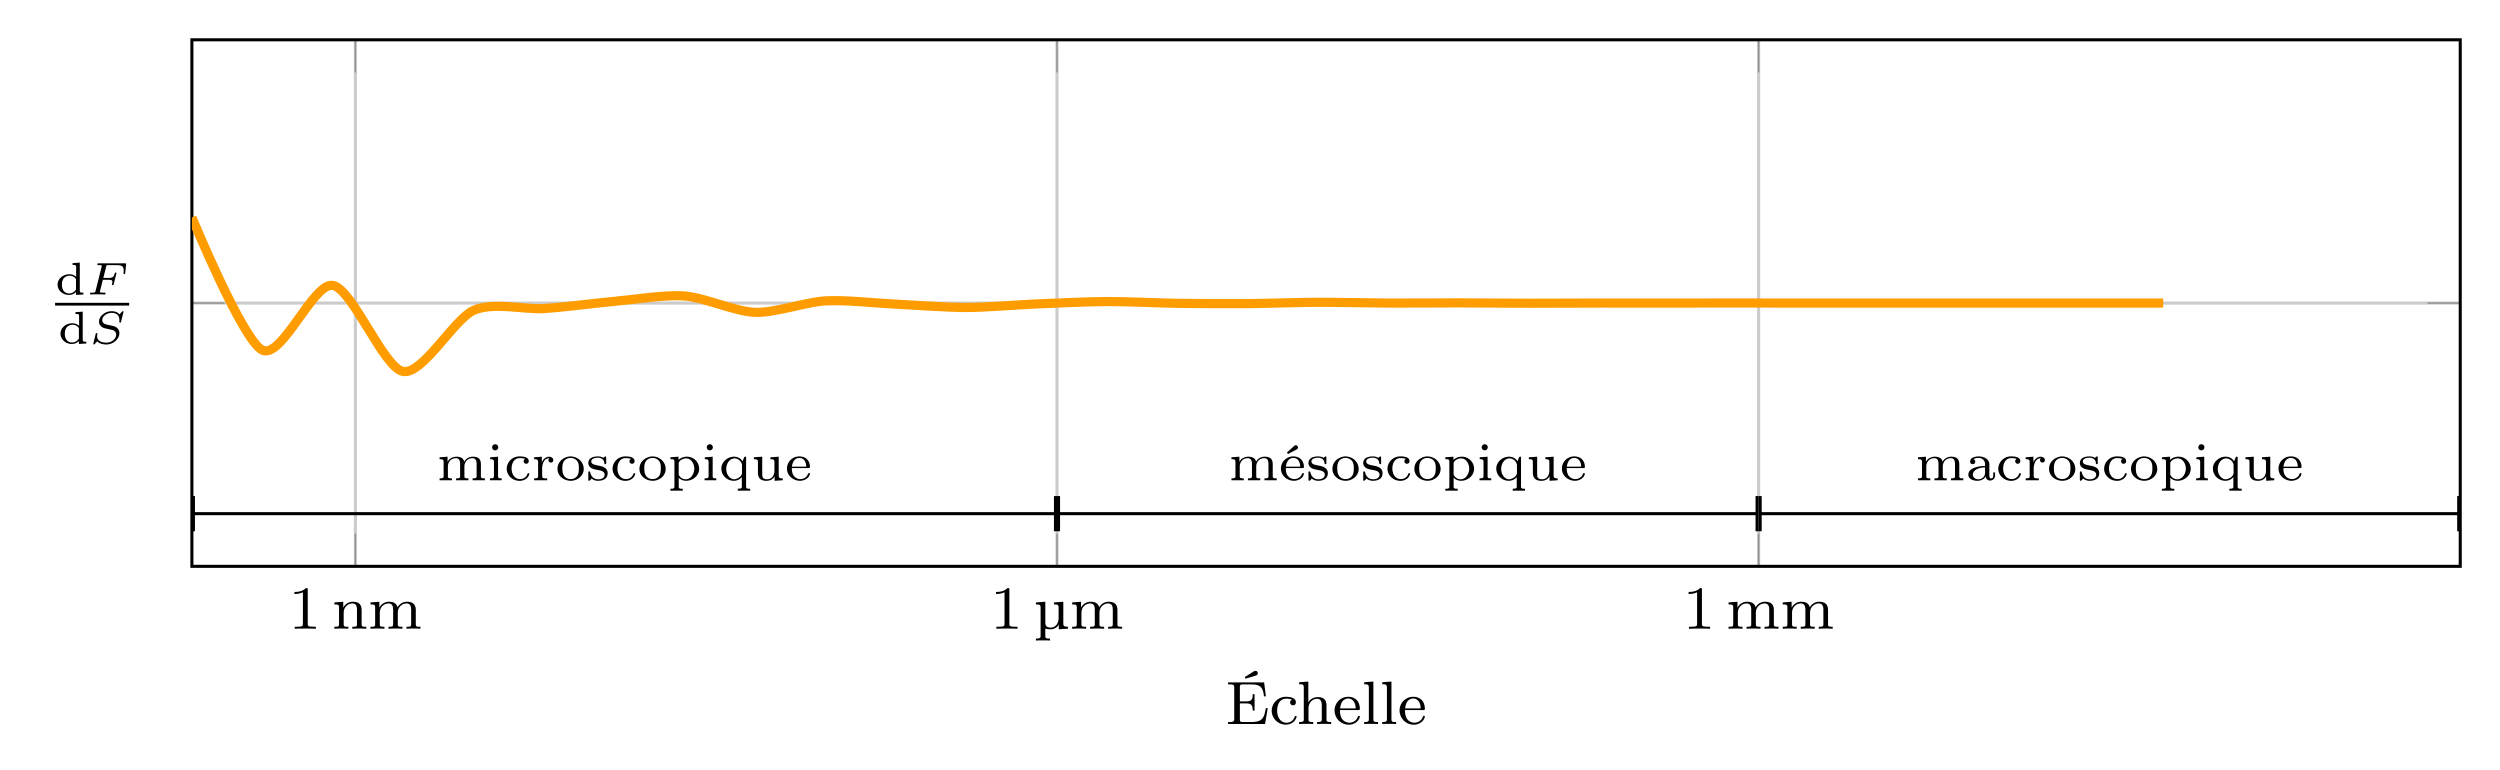 <svg xmlns="http://www.w3.org/2000/svg" xmlns:xlink="http://www.w3.org/1999/xlink" width="433.988" height="133.671" viewBox="0 0 325.491 100.253"><path stroke-width=".399" stroke-miterlimit="10" fill="none" stroke="#cbcbcb" d="M46.269 73.734V5.179m91.348 68.555V5.179m91.349 68.555V5.179M24.984 39.457h295.33"/><path stroke-width=".199" stroke-miterlimit="10" fill="none" stroke="#929292" d="M46.269 73.734v-4.252m91.348 4.252v-4.252m91.349 4.252v-4.252M46.269 5.179v4.252m91.348-4.252v4.252m91.349-4.252v4.252M24.984 39.457h4.25m291.08 0h-4.25"/><path stroke-width=".399" stroke-miterlimit="10" fill="none" stroke="#000" d="M24.984 73.734V5.179h295.33v68.555H24.984z"/><symbol id="a"><path d="M.218.637c0 .027-.002.028-.029.028C.148.625.095.601 0 .601V.568c.027 0 .081 0 .139.027V.082C.139.045.136.033.041.033H.006V0c.041.003.127.003.172.003C.223.003.31.003.351 0v.033H.316C.221.033.218.045.218.082v.555z"/></symbol><symbol id="b"><path d="M.445.303c0 .084-.038.138-.143.138A.173.173 0 0 1 .146.345H.145v.096L0 .43V.397C.068.397.076.39.076.341V.078C.076.033.064.033 0 .033V0c.043.003.087.003.114.003.029 0 .071 0 .114-.003v.033c-.064 0-.076 0-.076.045v.181c0 .105.08.154.141.154C.354.413.369.37.369.307V.078C.369.033.357.033.293.033V0C.336.003.38.003.407.003.436.003.478.003.521 0v.033c-.064 0-.076 0-.076.045v.225z"/></symbol><symbol id="c"><path d="M.74.303C.74.384.705.441.596.441A.173.173 0 0 1 .442.349C.424.421.367.441.302.441A.172.172 0 0 1 .146.345H.145v.096L0 .43V.397C.068.397.076.39.076.341V.078C.076.033.064.033 0 .033V0c.043.003.087.003.114.003.029 0 .071 0 .114-.003v.033c-.064 0-.076 0-.076.045v.181c0 .105.079.154.142.154C.359.413.37.362.37.307V.078C.37.033.358.033.294.033V0c.043.003.087.003.114.003.029 0 .071 0 .114-.003v.033c-.064 0-.076 0-.076.045v.181c0 .105.079.154.142.154.065 0 .076-.051.076-.106V.078C.664.033.652.033.588.033V0c.043.003.087.003.114.003.029 0 .071 0 .114-.003v.033C.752.033.74.033.74.078v.225z"/></symbol><use xlink:href="#a" transform="matrix(7.97 0 0 -7.97 38.33 81.86)"/><use xlink:href="#b" transform="matrix(7.97 0 0 -7.97 43.535 81.86)"/><use xlink:href="#c" transform="matrix(7.97 0 0 -7.97 48.237 81.86)"/><use xlink:href="#a" transform="matrix(7.97 0 0 -7.97 129.678 81.86)"/><symbol id="d"><path d="M0 .623V.59h.018C.049.59.076.586.076.542V.074C.076.034.048.033 0 .033V0l.061.003h.105L.229 0v.033H.206C.178.033.153.036.153.071v.125A.258.258 0 0 1 .24.184c.054 0 .114.031.132.081L.373.184l.15.01v.033H.504C.475.227.447.231.447.275v.359L.294.623V.59h.012C.34.59.37.588.37.54V.369C.37.289.327.212.241.212.206.212.16.221.155.272.153.29.153.308.153.326v.308L0 .623z"/></symbol><use xlink:href="#d" transform="matrix(7.97 0 0 -7.97 134.877 83.398)"/><use xlink:href="#c" transform="matrix(7.97 0 0 -7.97 139.589 81.86)"/><use xlink:href="#a" transform="matrix(7.97 0 0 -7.97 219.848 81.86)"/><use xlink:href="#c" transform="matrix(7.97 0 0 -7.97 225.053 81.86)"/><use xlink:href="#c" transform="matrix(7.97 0 0 -7.97 232.106 81.86)"/><clipPath id="e"><path transform="matrix(1 0 0 -1 15.819 73.734)" d="M9.165 0h295.33v68.555H9.165z"/></clipPath><g clip-path="url(#e)"><path stroke-width="1.196" stroke-miterlimit="10" fill="none" stroke="#ff9d00" d="M24.984 28.309s6.624 16.045 9.167 17.272c2.544 1.228 6.623-8.812 9.167-8.426 2.543.386 6.622 10.756 9.165 11.208 2.543.453 6.622-6.81 9.166-7.947 2.544-1.136 6.623-.077 9.166-.241 2.544-.164 6.624-.711 9.167-.939 2.544-.227 6.623-.9 9.167-.7 2.543.198 6.622 2.044 9.166 2.132 2.543.088 6.623-1.349 9.166-1.497 2.544-.148 6.623.31 9.166.43 2.544.12 6.623.437 9.166.433 2.544-.004 6.623-.357 9.166-.464 2.544-.108 6.623-.3 9.167-.31 2.544-.01 6.623.195 9.166.232 2.544.037 6.623.054 9.166.035 2.544-.02 6.623-.163 9.167-.172 2.543-.01 6.622.095 9.166.106 2.543.01 6.623-.03 9.166-.028 2.544.003 6.622.046 9.166.049 2.543.003 6.622-.023 9.166-.027 2.544-.003 6.623.004 9.166.003 2.544 0 6.623-.008 9.167-.008 2.543.001 6.622.01 9.165.012 2.544.001 6.623-.003 9.167-.004l9.166-.001h9.167l9.166.002c2.544 0 9.166-.004 9.166-.004"/><path stroke-width=".399" stroke-miterlimit="10" fill="none" stroke="#000" d="M25.283 66.879h112.035M25.183 69.17v-4.583M137.418 64.587v4.583"/><symbol id="f"><path d="M0 .429V.393h.014C.045.393.075.39.075.343V.077C.075.037.051.036 0 .036V0h.23v.036H.209C.18.036.155.039.155.072v.186c0 .07.046.154.152.154.058 0 .076-.047.076-.108V.073C.383.038.354.036.322.036H.308V0h.23v.036H.517C.488.036.463.039.463.072v.186c0 .07.046.154.152.154.058 0 .076-.047.076-.108V.073C.691.038.662.036.63.036H.616V0h.23v.036H.824C.797.036.771.039.771.073v.212C.771.352.764.44.62.44A.182.182 0 0 1 .479.376C.471.367.466.356.458.347.449.418.374.44.317.44.253.44.172.407.149.341L.148.44.097.436 0 .429z"/></symbol><symbol id="g"><path d="M.004.429V.393h.004c.035 0 .067-.001.067-.05V.077C.075.037.051.036 0 .036V0h.219v.036H.198C.174.036.151.039.151.07v.37L.114.437.004.429m.085.243C.06.669.04.642.04.615c0-.03.024-.057.057-.057s.058.027.058.058c0 .03-.024.057-.057.057L.089.672z"/></symbol><symbol id="h"><path d="M.343.41C.327.4.316.387.316.367.316.343.333.32.36.319c.035 0 .051.022.051.049C.411.456.28.456.24.456A.235.235 0 0 1 0 .227V.215C.007.094.115 0 .241 0c.073 0 .146.036.174.106.002.007.008.016.008.024 0 .009-.008.013-.017.013-.019 0-.021-.024-.03-.04A.141.141 0 0 0 .25.033C.146.033.091.127.091.231c0 .083.037.185.14.193h.011C.276.424.312.422.343.41z"/></symbol><symbol id="i"><path d="M0 .429V.393h.014C.045.393.075.39.075.343V.077C.075.037.051.036 0 .036V0h.245v.036L.211.035c-.033 0-.06.005-.06.041v.078L.15.212c0 .079.026.2.135.2V.411C.273.404.268.39.268.376.268.348.289.33.314.33c.027 0 .045.022.045.044C.359.417.319.44.28.44.216.44.158.385.145.33L.144.44.094.436 0 .429z"/></symbol><symbol id="j"><path d="M.229.455C.114.443 0 .361 0 .222V.213C.007.079.13 0 .248 0 .361 0 .483.08.49.213v.005C.49.357.374.455.24.455H.229M.091.205.09.229c0 .055.005.12.053.162a.154.154 0 0 0 .1.036.156.156 0 0 0 .12-.053C.394.338.399.286.399.243.399.187.398.123.358.079A.15.15 0 0 0 .245.032c-.077 0-.136.049-.15.132L.091.205z"/></symbol><symbol id="k"><path d="M.061.043A.18.18 0 0 1 .182 0c.076 0 .179.027.179.14v.011C.347.332.056.247.056.361c0 .058.081.07.123.07.061 0 .114-.03.121-.1V.326C.3.319.302.31.316.31s.019.01.019.023L.334.35v.084c0 .011-.001.021-.015.021C.312.455.303.447.297.441L.29.435C.288.433.284.43.281.43.275.43.268.436.263.439a.21.21 0 0 1-.082.016C.109.455 0 .437 0 .327V.32C.031.153.289.249.305.119.305.049.241.028.184.028.102.028.053.082.037.153.033.163.036.175.017.175.001.175 0 .165 0 .156V.019C0 .009.003 0 .013 0 .03 0 .055.034.061.043z"/></symbol><symbol id="l"><path d="M0 .623V.587h.022C.05.587.075.583.075.545v-.47C.075.04.05.036.024.036H0V0h.23v.036H.206C.178.036.155.039.155.074v.167A.193.193 0 0 1 .293.184c.124 0 .244.094.244.226a.228.228 0 0 1-.23.224.227.227 0 0 1-.156-.06v.06L0 .623M.445.394C.437.308.383.212.284.212a.14.14 0 0 0-.113.059C.162.281.155.292.155.306v.16L.154.503c0 .055.075.099.139.099.103 0 .153-.109.153-.193L.445.394z"/></symbol><symbol id="m"><path d="M.382.252V.074C.382.046.375.036.307.036V0h.23v.036H.515C.487.036.462.04.462.076v.558L.433.632.427.624.394.547C.366.604.3.634.239.634.117.634.006.54 0 .42V.411C0 .288.104.184.233.184c.058 0 .111.024.149.068M.091.394v.01c0 .085.05.198.161.198h.006A.146.146 0 0 0 .386.48V.334C.386.249.272.212.239.212H.232C.169.218.122.273.103.33.096.351.094.372.091.394z"/></symbol><symbol id="n"><path d="M0 .44V.404h.009C.035.404.073.402.073.373.075.361.075.349.075.337V.15C.075.035.144 0 .238 0c.056 0 .12.025.148.087L.387.001l.151.01v.036H.524C.494.047.463.05.463.095v.356L.308.44V.404c.042 0 .075 0 .075-.05V.187C.383.106.338.029.247.029c-.035 0-.081.007-.09.059C.155.105.155.123.155.14v.311L0 .44z"/></symbol><symbol id="o"><path d="M.091.238h.316c.017 0 .022.006.022.021C.429.367.36.455.234.455A.228.228 0 0 1 0 .228C0 .092.121 0 .244 0c.073 0 .162.041.182.119a.036.036 0 0 1 .002.01v.003C.427.14.42.144.412.144.392.144.388.109.375.093A.157.157 0 0 0 .249.032H.246a.156.156 0 0 0-.108.049C.098.123.091.182.091.238m.001.026C.103.34.136.426.233.426A.116.116 0 0 0 .326.381.2.2 0 0 0 .359.264H.092z"/></symbol><use xlink:href="#f" transform="matrix(6.974 0 0 -6.974 57.235 62.528)"/><use xlink:href="#g" transform="matrix(6.974 0 0 -6.974 63.79 62.528)"/><use xlink:href="#h" transform="matrix(6.974 0 0 -6.974 65.973 62.605)"/><use xlink:href="#i" transform="matrix(6.974 0 0 -6.974 69.536 62.528)"/><use xlink:href="#j" transform="matrix(6.974 0 0 -6.974 72.584 62.598)"/><use xlink:href="#k" transform="matrix(6.974 0 0 -6.974 76.594 62.598)"/><use xlink:href="#h" transform="matrix(6.974 0 0 -6.974 79.753 62.605)"/><use xlink:href="#j" transform="matrix(6.974 0 0 -6.974 83.254 62.598)"/><use xlink:href="#l" transform="matrix(6.974 0 0 -6.974 87.285 63.88)"/><use xlink:href="#g" transform="matrix(6.974 0 0 -6.974 91.734 62.528)"/><use xlink:href="#m" transform="matrix(6.974 0 0 -6.974 93.917 63.88)"/><use xlink:href="#n" transform="matrix(6.974 0 0 -6.974 98.157 62.605)"/><use xlink:href="#o" transform="matrix(6.974 0 0 -6.974 102.46 62.598)"/><path stroke-width=".399" stroke-miterlimit="10" fill="none" stroke="#000" d="M137.916 66.879h90.75M137.816 69.17v-4.583M228.766 64.587v4.583"/><symbol id="p"><path d="M.091.238h.316c.017 0 .022.006.022.021C.429.367.36.455.234.455A.228.228 0 0 1 0 .228C0 .092.121 0 .244 0c.073 0 .162.041.182.119a.036.036 0 0 1 .002.01v.003C.427.14.42.144.412.144.392.144.388.109.375.093A.157.157 0 0 0 .249.032H.246a.156.156 0 0 0-.108.049C.098.123.091.182.091.238m.001.026C.103.34.136.426.233.426A.116.116 0 0 0 .326.381.2.2 0 0 0 .359.264H.092m.02.263.02-.028.138.074c.02.011.048.02.048.049a.044.044 0 0 1-.042.042C.261.664.248.652.237.641L.205.612C.174.584.142.556.112.527z"/></symbol><use xlink:href="#f" transform="matrix(6.974 0 0 -6.974 160.33 62.527)"/><use xlink:href="#p" transform="matrix(6.974 0 0 -6.974 166.774 62.597)"/><use xlink:href="#k" transform="matrix(6.974 0 0 -6.974 170.359 62.597)"/><use xlink:href="#j" transform="matrix(6.974 0 0 -6.974 173.476 62.597)"/><use xlink:href="#k" transform="matrix(6.974 0 0 -6.974 177.486 62.597)"/><use xlink:href="#h" transform="matrix(6.974 0 0 -6.974 180.645 62.604)"/><use xlink:href="#j" transform="matrix(6.974 0 0 -6.974 184.146 62.597)"/><use xlink:href="#l" transform="matrix(6.974 0 0 -6.974 188.177 63.88)"/><use xlink:href="#g" transform="matrix(6.974 0 0 -6.974 192.626 62.527)"/><use xlink:href="#m" transform="matrix(6.974 0 0 -6.974 194.81 63.88)"/><use xlink:href="#n" transform="matrix(6.974 0 0 -6.974 199.05 62.604)"/><use xlink:href="#o" transform="matrix(6.974 0 0 -6.974 203.352 62.597)"/><path stroke-width=".399" stroke-miterlimit="10" fill="none" stroke="#000" d="M229.265 66.879h90.75M229.165 69.17v-4.583M320.115 64.587v4.583"/><symbol id="q"><path d="M.095.403a.178.178 0 0 0 .096.024.119.119 0 0 0 .108-.061.141.141 0 0 0 .013-.07v-.02C.191.276 0 .242 0 .111 0 .044.073 0 .171 0c.057 0 .128.026.151.084h.001C.329.041.354.005.403.005c.054 0 .096.038.096.091v.059H.465v-.05C.465.079.46.044.429.044.396.044.392.08.392.104v.162l.001.037C.393.41.285.455.194.455.133.455.034.437.034.359.034.332.051.31.082.31.11.31.129.33.129.358c0 .021-.012.037-.034.045M.312.25V.153A.122.122 0 0 0 .185.028C.14.028.084.058.084.111c0 .106.145.139.228.139z"/></symbol><use xlink:href="#f" transform="matrix(6.974 0 0 -6.974 249.715 62.527)"/><use xlink:href="#q" transform="matrix(6.974 0 0 -6.974 256.27 62.597)"/><use xlink:href="#h" transform="matrix(6.974 0 0 -6.974 260.168 62.604)"/><use xlink:href="#i" transform="matrix(6.974 0 0 -6.974 263.732 62.527)"/><use xlink:href="#j" transform="matrix(6.974 0 0 -6.974 266.78 62.597)"/><use xlink:href="#k" transform="matrix(6.974 0 0 -6.974 270.79 62.597)"/><use xlink:href="#h" transform="matrix(6.974 0 0 -6.974 273.949 62.604)"/><use xlink:href="#j" transform="matrix(6.974 0 0 -6.974 277.45 62.597)"/><use xlink:href="#l" transform="matrix(6.974 0 0 -6.974 281.48 63.88)"/><use xlink:href="#g" transform="matrix(6.974 0 0 -6.974 285.93 62.527)"/><use xlink:href="#m" transform="matrix(6.974 0 0 -6.974 288.112 63.88)"/><use xlink:href="#n" transform="matrix(6.974 0 0 -6.974 292.352 62.604)"/><use xlink:href="#o" transform="matrix(6.974 0 0 -6.974 296.655 62.597)"/></g><symbol id="r"><path d="M0 .68V.647l.037.001C.072.648.101.643.101.604V.077C.101.037.068.032.034.032L0 .033V0h.604l.044.26H.617C.606.202.598.136.56.09.513.035.436.033.369.033H.232C.206.033.193.04.193.069v.268h.098C.324.337.362.335.382.311.401.288.402.257.402.228V.22h.031v.267H.402V.479C.402.45.401.419.382.396.362.372.324.37.291.37H.193v.242c0 .034.021.035.043.035h.132C.441.647.533.645.565.556.578.523.582.488.587.453h.031L.589.68H0m.273.09L.285.741c.014.003.027.008.04.012l.119.035c.024.009.042.015.042.041 0 .02-.014.04-.038.04C.429.869.413.855.398.846.357.821.316.791.273.77z"/></symbol><symbol id="s"><path d="M.332.407A.046.046 0 0 1 .301.363c0-.028.02-.047.052-.047.028 0 .042.027.042.048 0 .073-.086.087-.147.091H.236A.232.232 0 0 1 0 .224.23.23 0 0 1 .232 0c.07 0 .139.036.167.105.002.007.008.016.008.024C.407.138.4.142.392.142.373.142.376.121.364.103A.139.139 0 0 0 .243.031C.14.031.089.129.089.23c0 .08.032.194.148.194A.213.213 0 0 0 .332.407z"/></symbol><symbol id="t"><path d="M0 .683V.65h.018C.05.65.076.646.076.6V.098L.077.076C.077.034.046.033.006.033H0V0l.061.003h.105L.229 0v.033H.208C.177.033.153.036.153.074v.184c0 .074.049.154.145.154.057 0 .072-.05.072-.11V.071C.37.036.343.033.314.033h-.02V0l.063.003h.105L.523 0v.033H.504C.476.033.447.036.447.071v.217a.197.197 0 0 1-.015.09C.409.425.356.44.307.44.248.44.176.411.151.352L.15.694 0 .683z"/></symbol><symbol id="u"><path d="M.089.239h.305c.013 0 .019.007.019.019 0 .05-.015.108-.051.145a.192.192 0 0 1-.137.053A.222.222 0 0 1 0 .231C0 .117.091 0 .235 0 .31 0 .39.047.411.121L.413.13a.015.015 0 0 1-.015.015C.379.145.376.113.367.101A.147.147 0 0 0 .243.033a.147.147 0 0 0-.13.077.272.272 0 0 0-.024.129M.09.266C.1.323.11.385.169.414a.114.114 0 0 0 .054.014C.288.428.332.374.342.302L.345.266H.09z"/></symbol><symbol id="v"><path d="M0 .683V.65h.013C.046.65.076.649.076.598V.097L.077.075C.077.035.045.033.01.033H0V0l.06.003h.104L.226 0v.033H.203C.175.033.15.036.15.072v.622L0 .683z"/></symbol><use xlink:href="#r" transform="matrix(7.97 0 0 -7.97 159.889 94.266)"/><use xlink:href="#s" transform="matrix(7.97 0 0 -7.97 165.571 94.346)"/><use xlink:href="#t" transform="matrix(7.97 0 0 -7.97 169.142 94.266)"/><use xlink:href="#u" transform="matrix(7.97 0 0 -7.97 173.757 94.354)"/><use xlink:href="#v" transform="matrix(7.97 0 0 -7.97 177.614 94.266)"/><use xlink:href="#v" transform="matrix(7.97 0 0 -7.97 179.965 94.266)"/><use xlink:href="#u" transform="matrix(7.97 0 0 -7.97 182.22 94.354)"/><symbol id="w"><path d="M.326.693V.654c.07 0 .079-.007.079-.056V.395a.214.214 0 0 1-.147.056C.118.451 0 .351 0 .225 0 .101.111 0 .246 0c.06 0 .112.022.155.062V0l.162.01v.039c-.07 0-.079.007-.079.056v.599L.326.693M.401.138c0-.019 0-.022-.016-.042A.173.173 0 0 0 .252.032a.156.156 0 0 0-.119.055.223.223 0 0 0-.038.138c0 .182.134.194.169.194A.164.164 0 0 0 .387.364C.401.347.401.345.401.326V.138z"/></symbol><use xlink:href="#w" transform="matrix(5.978 0 0 -5.978 7.496 38.4)"/><symbol id="x"><path d="M.28.32h.115C.475.32.488.307.488.274a.284.284 0 0 0-.01-.057C.478.216.48.203.497.203c.014 0 .016.005.02.022l.06.238c0 .001-.002.014-.019.014C.543.477.541.47.538.457.516.378.492.36.398.36H.291l.061.245C.36.637.361.639.403.639h.164C.698.639.734.614.734.522.734.5.73.465.73.462.73.445.744.445.749.445c.016 0 .017.008.019.026l.018.177C.789.679.781.679.756.679H.194C.175.679.16.679.16.654.16.639.175.639.193.639c.018 0 .043 0 .064-.007 0-.01 0-.016-.004-.032L.123.083C.114.047.112.04.037.04.015.04.013.04.009.037.004.033 0 .02 0 .014.001.01.002 0 .018 0l.067.003.071.001.083-.001L.315 0c.007 0 .024 0 .024.025C.339.04.327.04.302.04.299.04.274.04.25.042.219.044.216.047.216.058c0 .001 0 .006.004.021L.28.32z"/></symbol><use xlink:href="#x" transform="matrix(5.978 0 0 -5.978 11.715 38.34)"/><path stroke-width=".359" stroke-miterlimit="10" fill="none" stroke="#000" d="M7.173 39.606h9.642"/><use xlink:href="#w" transform="matrix(5.978 0 0 -5.978 7.877 44.784)"/><symbol id="y"><path d="m.655.696.003.015c0 .002-.001.014-.015.014C.635.725.633.723.622.711A1.899 1.899 0 0 0 .571.655C.53.708.462.725.401.725.253.725.125.613.125.499c0-.048.023-.081.04-.098.037-.038.068-.045.14-.06L.411.317C.457.306.499.271.499.214.499.131.407.04.289.04.236.04.084.05.084.18c0 .001 0 .022.005.045l.002.008c0 .013-.01.015-.018.015-.01 0-.016-.001-.021-.02L0 .014C0 .012.001 0 .015 0c.006 0 .007.001.021.014l.049.055C.138.01.235 0 .286 0c.157 0 .283.127.283.245a.155.155 0 0 1-.037.102C.49.39.466.395.393.412L.286.435C.232.448.195.482.195.531c0 .077.092.157.204.157.088 0 .17-.037.17-.156L.567.491c0-.014.015-.014.018-.014C.6.477.601.482.606.5l.049.196z"/></symbol><use xlink:href="#y" transform="matrix(5.978 0 0 -5.978 12.144 44.85)"/></svg>